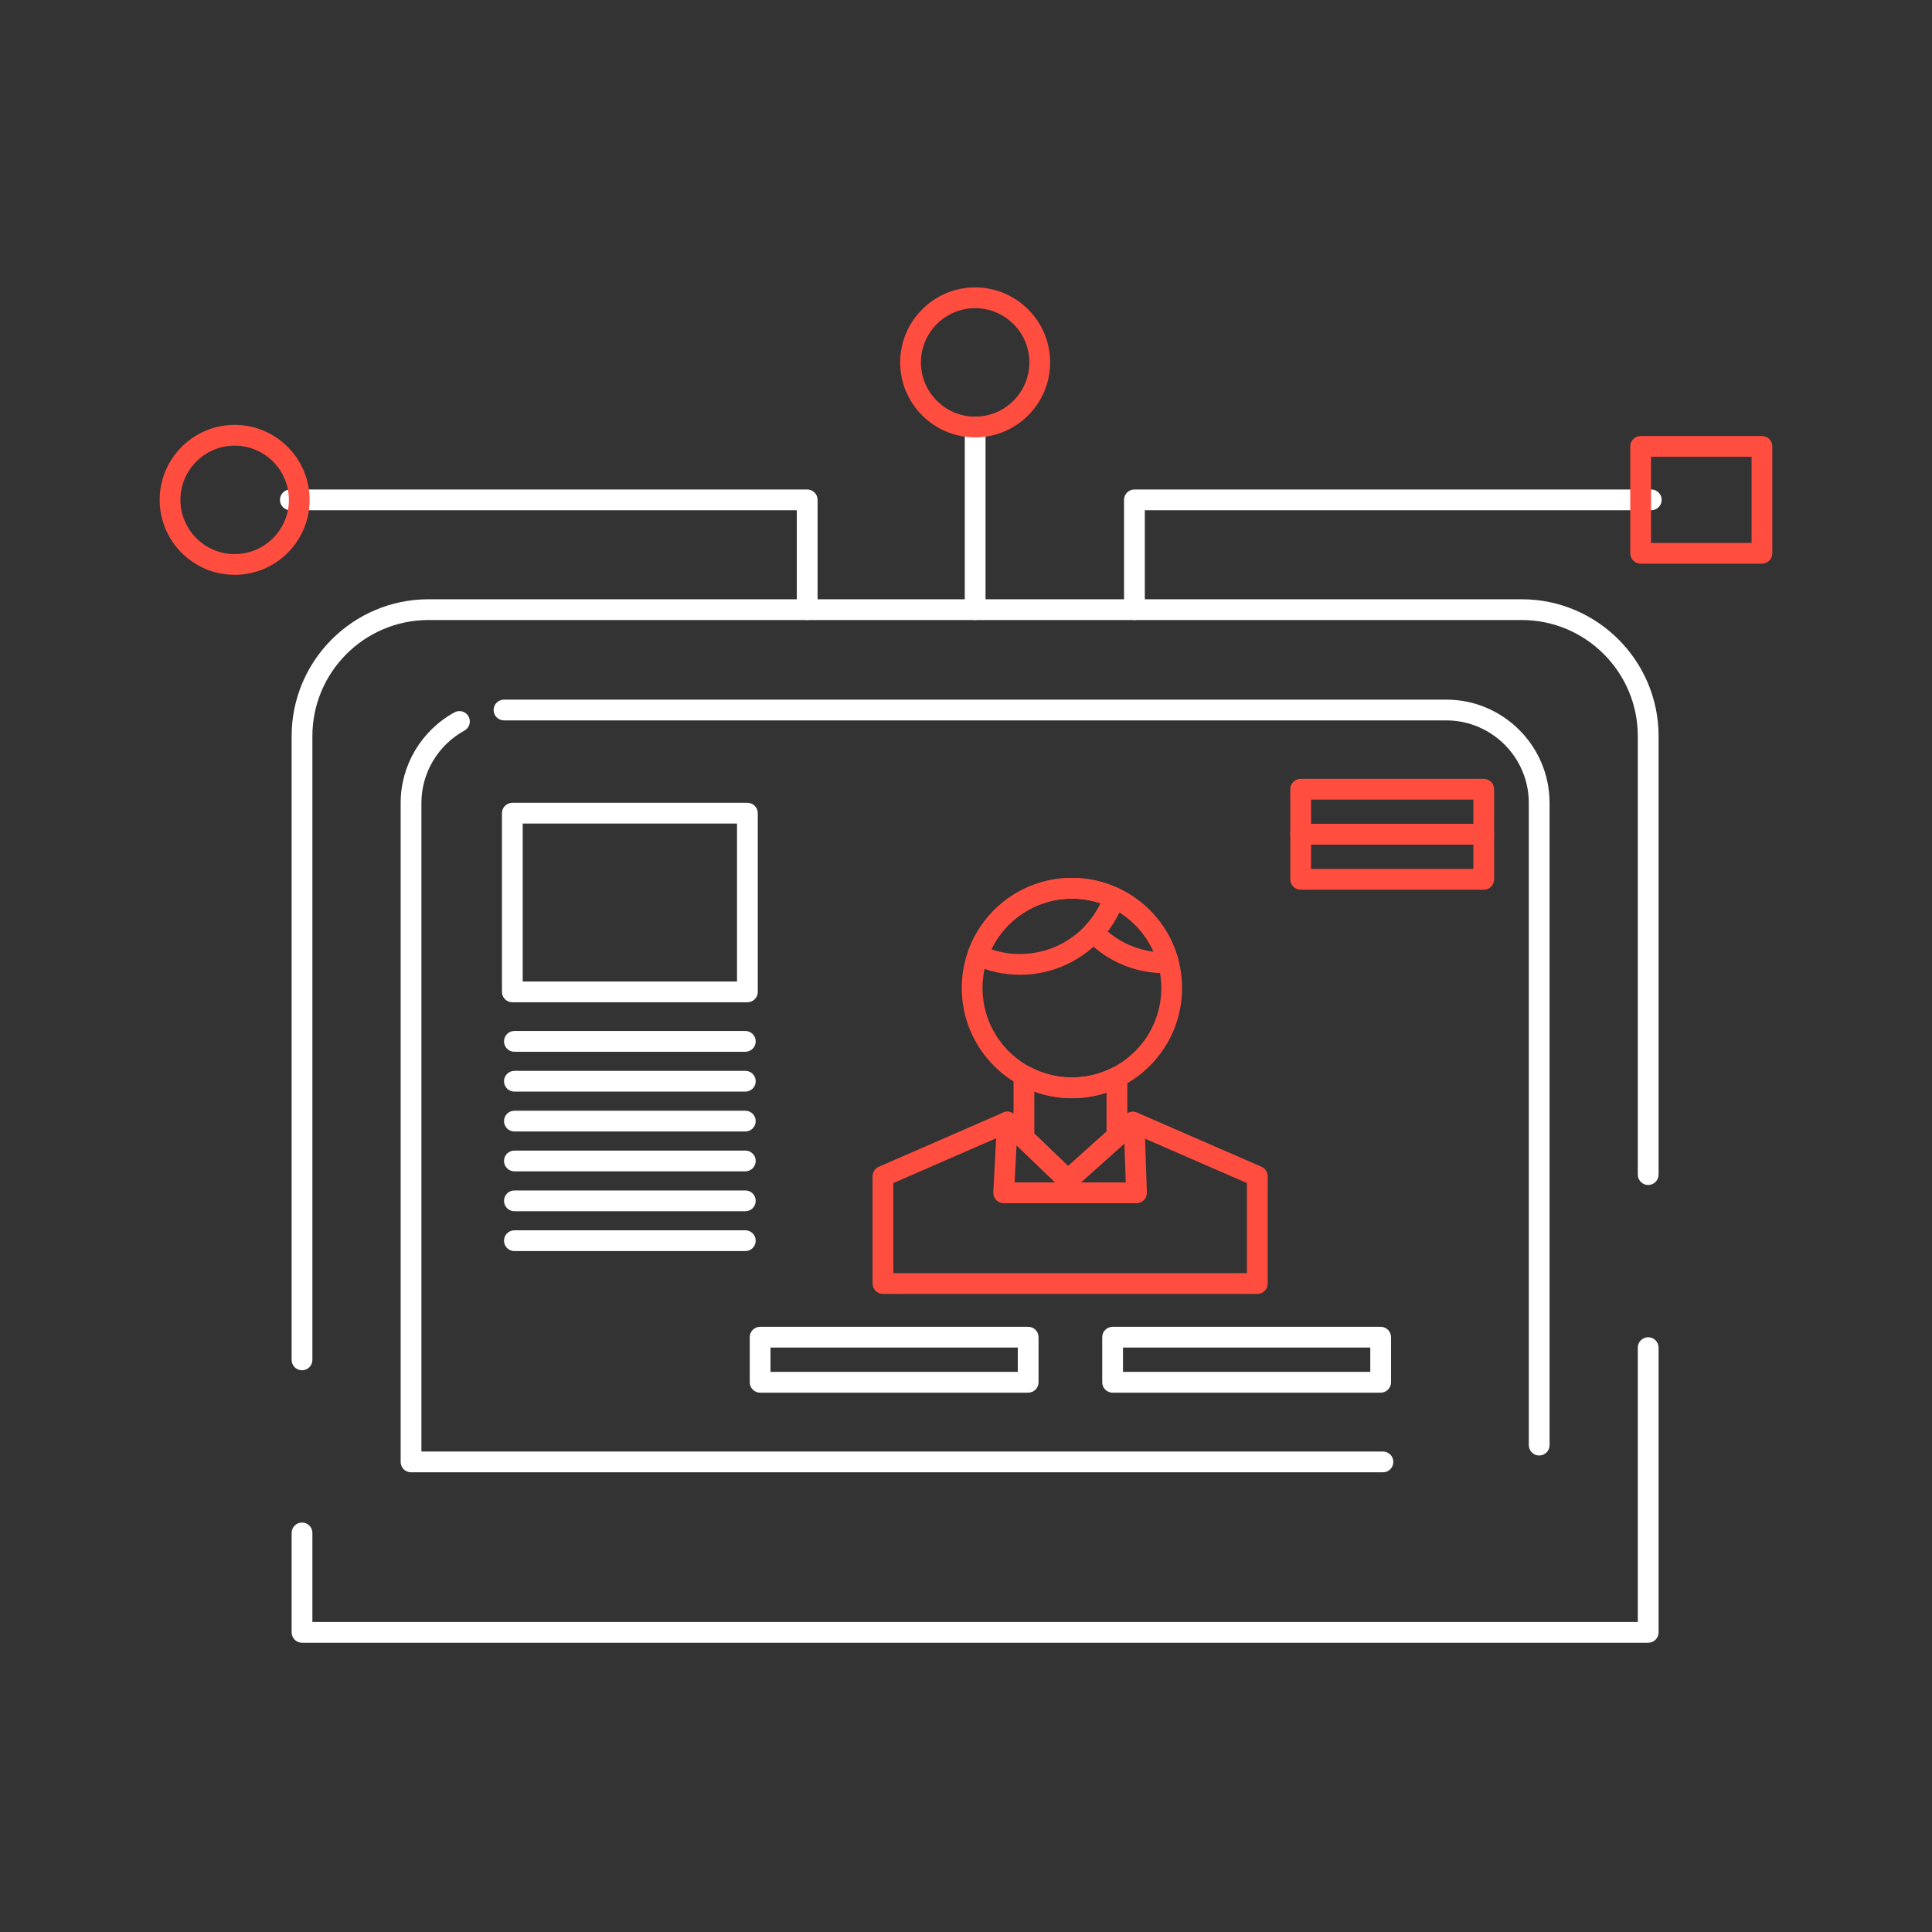 <svg width="121" height="121" viewBox="0 0 121 121" fill="none" xmlns="http://www.w3.org/2000/svg">
<rect x="0" y="0" width="121" height="121" fill="#333333" stroke="none"/>
<path d="M103.225 102.884H18.915C18.556 102.884 18.265 102.593 18.265 102.234V96.007C18.265 95.647 18.556 95.356 18.915 95.356C19.274 95.356 19.565 95.647 19.565 96.007V101.584H102.575V84.402C102.575 84.042 102.866 83.751 103.225 83.751C103.585 83.751 103.876 84.042 103.876 84.402V102.234C103.876 102.593 103.585 102.884 103.225 102.884ZM18.915 85.82C18.556 85.82 18.265 85.529 18.265 85.169V46.103C18.265 41.377 22.109 37.532 26.835 37.532H95.305C100.031 37.532 103.876 41.377 103.876 46.103V73.564C103.876 73.924 103.585 74.215 103.225 74.215C102.866 74.215 102.575 73.924 102.575 73.564V46.103C102.575 42.094 99.314 38.832 95.305 38.832H26.835C22.826 38.832 19.565 42.094 19.565 46.103V85.169C19.565 85.529 19.274 85.82 18.915 85.82Z" fill="white"/>
<path d="M86.614 92.21H25.744C25.384 92.21 25.093 91.919 25.093 91.56V50.289C25.093 47.933 26.384 45.758 28.462 44.615C28.777 44.442 29.172 44.556 29.345 44.871C29.518 45.186 29.404 45.581 29.089 45.754C27.427 46.669 26.393 48.407 26.393 50.289V90.909H86.614C86.973 90.909 87.264 91.201 87.264 91.56C87.264 91.919 86.973 92.21 86.614 92.21ZM96.398 91.157C96.039 91.157 95.748 90.866 95.748 90.507V50.289C95.748 47.438 93.428 45.118 90.576 45.118H31.566C31.206 45.118 30.915 44.827 30.915 44.468C30.915 44.108 31.206 43.817 31.566 43.817H90.576C94.145 43.817 97.049 46.721 97.049 50.289V90.507C97.049 90.866 96.757 91.157 96.398 91.157Z" fill="white"/>
<path d="M67.131 68.782C63.328 68.782 60.234 65.685 60.234 61.879C60.234 58.076 63.328 54.982 67.131 54.982C70.937 54.982 74.034 58.076 74.034 61.879C74.033 65.685 70.937 68.782 67.131 68.782ZM67.131 56.282C64.045 56.282 61.534 58.793 61.534 61.879C61.534 64.968 64.045 67.481 67.131 67.481C70.22 67.481 72.733 64.968 72.733 61.879C72.733 58.793 70.22 56.282 67.131 56.282Z" fill="#FF4D40"/>
<path d="M72.976 60.953C71.081 60.953 69.316 60.202 68.008 58.837C67.77 58.589 67.766 58.199 67.999 57.947C68.511 57.392 68.914 56.721 69.166 56.008C69.227 55.835 69.359 55.696 69.528 55.624C69.697 55.553 69.888 55.557 70.054 55.635C71.919 56.504 73.288 58.143 73.809 60.133C73.858 60.319 73.821 60.518 73.709 60.675C73.597 60.832 73.421 60.931 73.229 60.946C73.142 60.953 73.062 60.953 72.976 60.953ZM69.368 58.335C70.19 59.033 71.183 59.471 72.251 59.607C71.799 58.588 71.053 57.729 70.102 57.137C69.898 57.559 69.652 57.962 69.368 58.335Z" fill="#FF4D40"/>
<path d="M63.882 61.05C62.861 61.05 61.879 60.832 60.963 60.402C60.662 60.26 60.516 59.913 60.626 59.599C61.591 56.837 64.205 54.982 67.132 54.982C68.148 54.982 69.132 55.202 70.055 55.636C70.357 55.777 70.502 56.124 70.393 56.439C69.429 59.197 66.812 61.05 63.882 61.05ZM62.09 59.456C62.663 59.651 63.263 59.749 63.882 59.749C66.052 59.749 68.009 58.499 68.929 56.58C68.351 56.382 67.749 56.282 67.132 56.282C64.966 56.282 63.01 57.535 62.09 59.456Z" fill="#FF4D40"/>
<path d="M78.744 81.039H55.3C54.941 81.039 54.65 80.748 54.65 80.389V73.668C54.65 73.409 54.803 73.175 55.04 73.072L62.832 69.677C63.072 69.572 63.353 69.622 63.542 69.804L66.895 73.029L70.513 69.789C70.703 69.619 70.973 69.575 71.207 69.677L79.004 73.072C79.241 73.175 79.394 73.409 79.394 73.668V80.389C79.394 80.748 79.103 81.039 78.744 81.039ZM55.95 79.738H78.094V74.094L71.07 71.036L67.314 74.4C67.06 74.627 66.674 74.62 66.429 74.384L62.953 71.042L55.95 74.094V79.738Z" fill="#FF4D40"/>
<path d="M71.178 75.357H62.859C62.681 75.357 62.511 75.284 62.388 75.154C62.265 75.025 62.201 74.851 62.21 74.672L62.441 70.239C62.46 69.88 62.763 69.601 63.124 69.623C63.483 69.642 63.758 69.948 63.74 70.306L63.544 74.056H70.505L70.377 70.327C70.365 69.968 70.646 69.667 71.005 69.655C71.361 69.648 71.665 69.924 71.677 70.283L71.828 74.684C71.834 74.86 71.768 75.032 71.645 75.158C71.523 75.285 71.354 75.357 71.178 75.357Z" fill="#FF4D40"/>
<path d="M66.975 74.475H66.782C66.614 74.475 66.452 74.409 66.331 74.293L63.678 71.737C63.551 71.614 63.479 71.445 63.479 71.269V67.357C63.479 67.127 63.6 66.914 63.798 66.797C63.995 66.68 64.24 66.676 64.442 66.787C65.264 67.237 66.195 67.476 67.132 67.476C68.02 67.476 68.87 67.275 69.659 66.878C69.861 66.777 70.1 66.787 70.293 66.905C70.485 67.024 70.602 67.233 70.602 67.459V71.161C70.602 71.346 70.523 71.522 70.385 71.645L67.409 74.309C67.29 74.416 67.135 74.475 66.975 74.475ZM64.779 70.992L66.891 73.027L69.301 70.87V68.431C68.606 68.661 67.879 68.777 67.132 68.777C66.329 68.777 65.531 68.635 64.779 68.362V70.992H64.779Z" fill="#FF4D40"/>
<path d="M46.809 62.771H32.087C31.728 62.771 31.437 62.48 31.437 62.121V50.929C31.437 50.57 31.728 50.279 32.087 50.279H46.809C47.168 50.279 47.459 50.57 47.459 50.929V62.121C47.459 62.48 47.168 62.771 46.809 62.771ZM32.737 61.471H46.159V51.579H32.737V61.471Z" fill="white"/>
<path d="M46.68 65.871H32.216C31.857 65.871 31.566 65.58 31.566 65.221C31.566 64.861 31.857 64.57 32.216 64.57H46.68C47.039 64.57 47.33 64.861 47.33 65.221C47.33 65.58 47.039 65.871 46.68 65.871Z" fill="white"/>
<path d="M46.68 68.367H32.216C31.857 68.367 31.566 68.076 31.566 67.717C31.566 67.358 31.857 67.067 32.216 67.067H46.68C47.039 67.067 47.33 67.358 47.33 67.717C47.33 68.076 47.039 68.367 46.68 68.367Z" fill="white"/>
<path d="M46.68 70.864H32.216C31.857 70.864 31.566 70.573 31.566 70.214C31.566 69.855 31.857 69.564 32.216 69.564H46.68C47.039 69.564 47.33 69.855 47.33 70.214C47.33 70.573 47.039 70.864 46.68 70.864Z" fill="white"/>
<path d="M46.68 73.361H32.216C31.857 73.361 31.566 73.069 31.566 72.71C31.566 72.351 31.857 72.06 32.216 72.06H46.68C47.039 72.06 47.33 72.351 47.33 72.71C47.33 73.069 47.039 73.361 46.68 73.361Z" fill="white"/>
<path d="M46.68 75.858H32.216C31.857 75.858 31.566 75.567 31.566 75.207C31.566 74.848 31.857 74.557 32.216 74.557H46.68C47.039 74.557 47.33 74.848 47.33 75.207C47.33 75.567 47.039 75.858 46.68 75.858Z" fill="white"/>
<path d="M46.68 78.354H32.216C31.857 78.354 31.566 78.063 31.566 77.703C31.566 77.344 31.857 77.053 32.216 77.053H46.68C47.039 77.053 47.33 77.344 47.33 77.703C47.33 78.063 47.039 78.354 46.68 78.354Z" fill="white"/>
<path d="M86.47 87.222H69.682C69.323 87.222 69.032 86.931 69.032 86.572V83.747C69.032 83.388 69.323 83.097 69.682 83.097H86.47C86.829 83.097 87.12 83.388 87.12 83.747V86.572C87.12 86.931 86.829 87.222 86.47 87.222ZM70.332 85.921H85.82V84.397H70.332V85.921Z" fill="white"/>
<path d="M64.394 87.222H47.606C47.247 87.222 46.956 86.931 46.956 86.572V83.747C46.956 83.388 47.247 83.097 47.606 83.097H64.394C64.753 83.097 65.044 83.388 65.044 83.747V86.572C65.044 86.931 64.753 87.222 64.394 87.222ZM48.256 85.921H63.744V84.397H48.256V85.921Z" fill="white"/>
<path d="M92.927 52.898H81.46C81.101 52.898 80.81 52.607 80.81 52.248V49.428C80.81 49.069 81.101 48.778 81.46 48.778H92.927C93.286 48.778 93.577 49.069 93.577 49.428V52.248C93.577 52.607 93.286 52.898 92.927 52.898ZM82.111 51.597H92.277V50.078H82.111V51.597Z" fill="#FF4D40"/>
<path d="M92.927 55.722H81.46C81.101 55.722 80.81 55.431 80.81 55.072V52.247C80.81 51.888 81.101 51.597 81.46 51.597H92.927C93.286 51.597 93.577 51.888 93.577 52.247V55.072C93.577 55.431 93.286 55.722 92.927 55.722ZM82.111 54.422H92.277V52.898H82.111V54.422Z" fill="#FF4D40"/>
<path d="M61.073 38.833C60.714 38.833 60.423 38.542 60.423 38.182V26.743C60.423 26.384 60.714 26.093 61.073 26.093C61.432 26.093 61.723 26.384 61.723 26.743V38.182C61.723 38.541 61.432 38.833 61.073 38.833Z" fill="white"/>
<path d="M71.049 38.833C70.689 38.833 70.398 38.542 70.398 38.183V31.306C70.398 30.947 70.689 30.656 71.049 30.656H103.419C103.778 30.656 104.07 30.947 104.07 31.306C104.07 31.665 103.778 31.956 103.419 31.956H71.699V38.183C71.699 38.541 71.408 38.833 71.049 38.833Z" fill="white"/>
<path d="M50.554 38.833C50.195 38.833 49.904 38.542 49.904 38.183V31.956H18.183C17.824 31.956 17.533 31.665 17.533 31.306C17.533 30.947 17.824 30.656 18.183 30.656H50.554C50.914 30.656 51.205 30.947 51.205 31.306V38.183C51.205 38.541 50.913 38.833 50.554 38.833Z" fill="white"/>
<path d="M61.073 27.393C58.483 27.393 56.377 25.286 56.377 22.696C56.377 20.107 58.483 18 61.073 18C63.663 18 65.77 20.107 65.77 22.696C65.77 25.286 63.663 27.393 61.073 27.393ZM61.073 19.3C59.2 19.3 57.677 20.824 57.677 22.696C57.677 24.569 59.2 26.093 61.073 26.093C62.946 26.093 64.469 24.569 64.469 22.696C64.469 20.824 62.946 19.3 61.073 19.3Z" fill="#FF4D40"/>
<path d="M14.696 36.002C12.107 36.002 10 33.896 10 31.306C10 28.716 12.107 26.609 14.696 26.609C17.286 26.609 19.393 28.716 19.393 31.306C19.393 33.896 17.286 36.002 14.696 36.002ZM14.696 27.91C12.824 27.91 11.3 29.433 11.3 31.306C11.3 33.179 12.824 34.702 14.696 34.702C16.569 34.702 18.093 33.179 18.093 31.306C18.093 29.433 16.569 27.91 14.696 27.91Z" fill="#FF4D40"/>
<path d="M110.35 35.302H102.752C102.393 35.302 102.102 35.011 102.102 34.652V27.958C102.102 27.599 102.393 27.308 102.752 27.308H110.35C110.709 27.308 111 27.599 111 27.958V34.652C111 35.011 110.709 35.302 110.35 35.302ZM103.403 34.002H109.7V28.609H103.403V34.002Z" fill="#FF4D40"/>
</svg>
